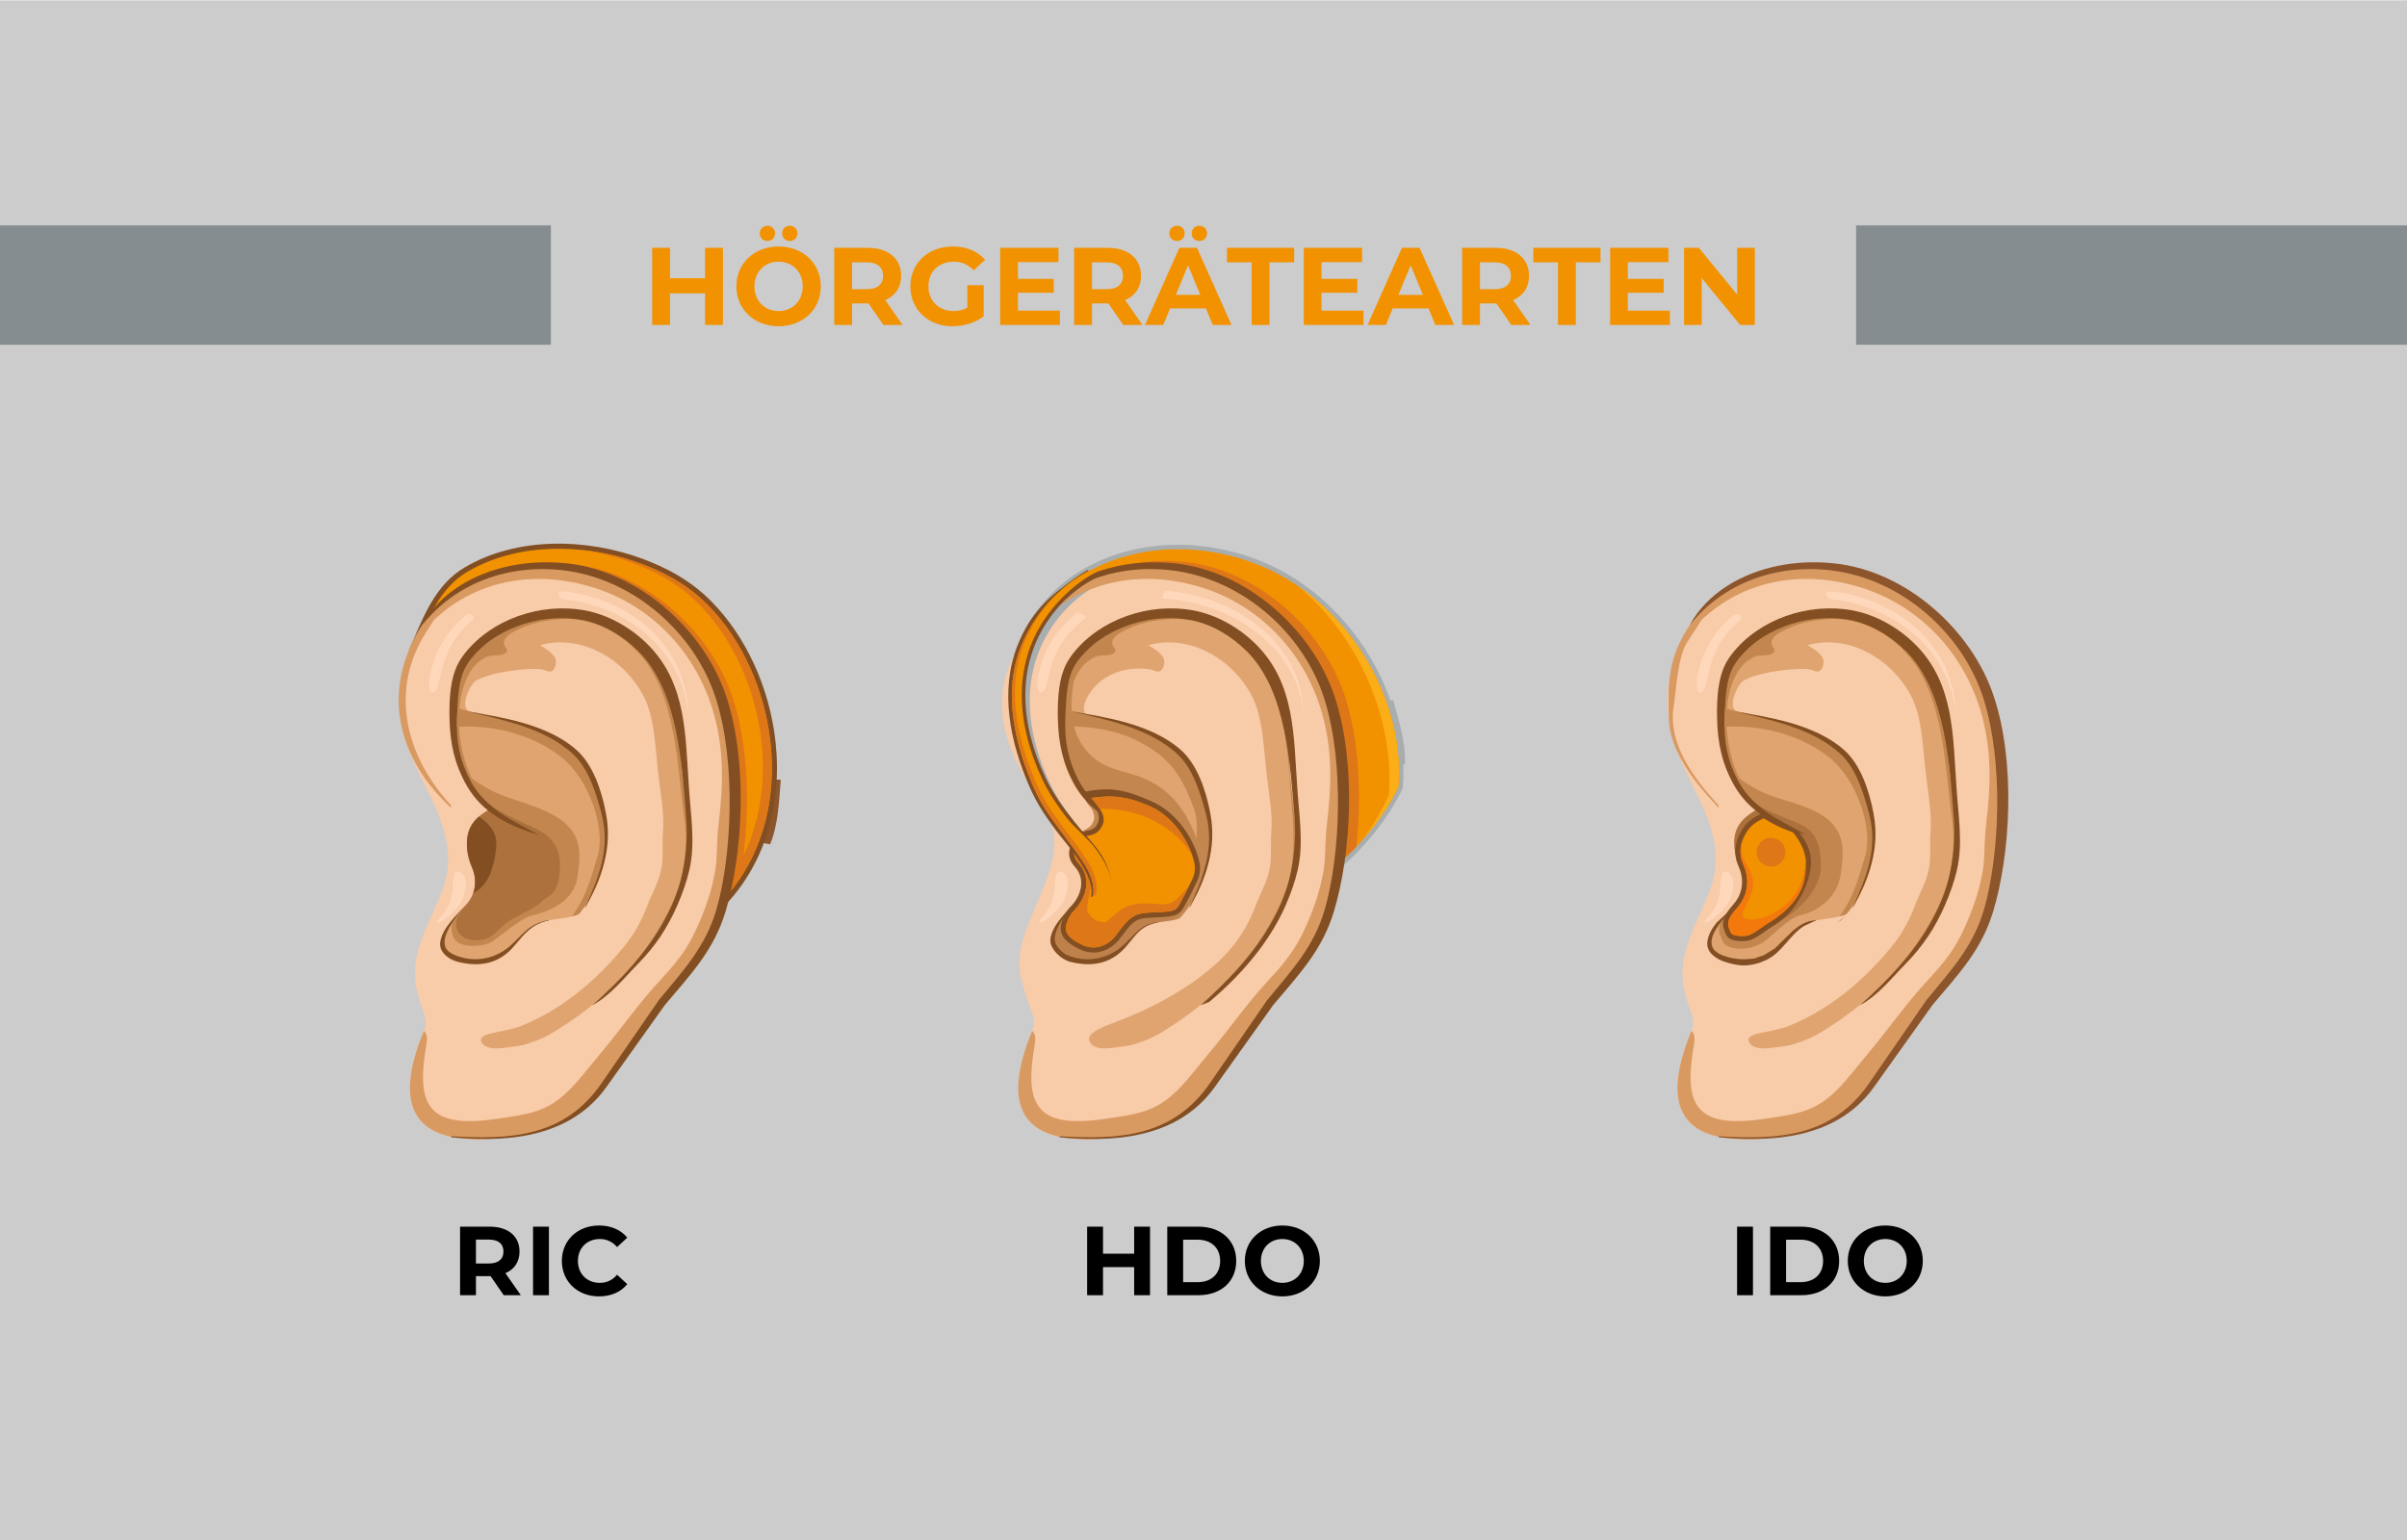 <svg xmlns="http://www.w3.org/2000/svg" id="_x2014_&#xCE;&#xD3;&#xC8;_x5F_1" viewBox="0 0 1500 960"><defs><style>      .cls-1 {        fill: #de7717;      }      .cls-1, .cls-2, .cls-3, .cls-4, .cls-5, .cls-6, .cls-7, .cls-8, .cls-9, .cls-10, .cls-11, .cls-12, .cls-13, .cls-14 {        fill-rule: evenodd;      }      .cls-2 {        fill: #8d552b;      }      .cls-3 {        fill: #d99a62;      }      .cls-4 {        fill: #be814c;      }      .cls-5, .cls-15 {        fill: #834f22;      }      .cls-6 {        fill: #ffd8bc;      }      .cls-16, .cls-14 {        fill: #f39200;      }      .cls-7 {        fill: #fbae17;      }      .cls-17 {        fill: #868d91;      }      .cls-18, .cls-13 {        fill: #a8adaf;      }      .cls-19 {        fill: #ccc;      }      .cls-8 {        fill: #c3864f;      }      .cls-9 {        fill: #ac713c;      }      .cls-10 {        fill: #f8cba9;      }      .cls-11 {        fill: #dfa46f;      }      .cls-12 {        fill: #f3790d;      }    </style></defs><rect class="cls-19" x="0" y=".201" width="1500" height="959.799"></rect><g><rect class="cls-17" x="1156.697" y="140.514" width="343.303" height="74.411"></rect><path class="cls-16" d="M450.521,154.475v48.076h-11.126v-19.711h-21.84v19.711h-11.126v-48.076h11.126v18.956h21.84v-18.956h11.126ZM458.894,178.513c0-14.286,11.126-24.862,26.305-24.862s26.305,10.508,26.305,24.862-11.195,24.862-26.305,24.862-26.305-10.577-26.305-24.862ZM500.24,178.513c0-9.135-6.456-15.384-15.041-15.384s-15.041,6.25-15.041,15.384,6.456,15.384,15.041,15.384,15.041-6.25,15.041-15.384ZM473.454,145.478c0-2.816,2.13-4.739,4.808-4.739s4.739,1.924,4.739,4.739-2.06,4.739-4.739,4.739-4.808-1.923-4.808-4.739ZM487.396,145.478c0-2.816,2.061-4.739,4.739-4.739s4.807,1.924,4.807,4.739-2.129,4.739-4.807,4.739-4.739-1.923-4.739-4.739ZM550.507,202.552l-9.272-13.393h-10.233v13.393h-11.126v-48.076h20.811c12.843,0,20.879,6.662,20.879,17.445,0,7.211-3.64,12.5-9.89,15.178l10.783,15.453h-11.951ZM540.068,163.541h-9.066v16.758h9.066c6.799,0,10.233-3.159,10.233-8.379,0-5.289-3.435-8.379-10.233-8.379ZM602.836,177.758h10.165v19.505c-5.289,3.984-12.569,6.113-19.436,6.113-15.11,0-26.237-10.371-26.237-24.862s11.126-24.862,26.442-24.862c8.448,0,15.453,2.885,20.124,8.31l-7.143,6.593c-3.503-3.709-7.555-5.425-12.431-5.425-9.341,0-15.728,6.25-15.728,15.384,0,8.997,6.387,15.384,15.591,15.384,3.022,0,5.838-.549,8.654-2.06v-14.08ZM660.521,193.623v8.929h-37.225v-48.076h36.333v8.928h-25.275v10.44h22.322v8.654h-22.322v11.126h26.167ZM700.007,202.552l-9.272-13.393h-10.233v13.393h-11.126v-48.076h20.811c12.843,0,20.879,6.662,20.879,17.445,0,7.211-3.64,12.5-9.89,15.178l10.783,15.453h-11.951ZM689.568,163.541h-9.066v16.758h9.066c6.799,0,10.233-3.159,10.233-8.379,0-5.289-3.435-8.379-10.233-8.379ZM751.511,192.249h-22.322l-4.258,10.302h-11.401l21.429-48.076h10.989l21.497,48.076h-11.676l-4.258-10.302ZM728.709,145.478c0-2.816,2.129-4.739,4.808-4.739s4.739,1.924,4.739,4.739-2.06,4.739-4.739,4.739-4.808-1.923-4.808-4.739ZM748.008,183.802l-7.624-18.407-7.623,18.407h15.247ZM742.651,145.478c0-2.816,2.06-4.739,4.739-4.739s4.807,1.924,4.807,4.739-2.129,4.739-4.807,4.739-4.739-1.923-4.739-4.739ZM780.007,163.541h-15.384v-9.065h41.895v9.065h-15.384v39.011h-11.127v-39.011ZM849.714,193.623v8.929h-37.226v-48.076h36.332v8.928h-25.273v10.44h22.32v8.654h-22.32v11.126h26.167ZM890.23,192.249h-22.32l-4.258,10.302h-11.402l21.429-48.076h10.988l21.498,48.076h-11.676l-4.26-10.302ZM886.728,183.802l-7.624-18.407-7.624,18.407h15.248ZM941.803,202.552l-9.271-13.393h-10.233v13.393h-11.127v-48.076h20.811c12.843,0,20.879,6.662,20.879,17.445,0,7.211-3.641,12.5-9.891,15.178l10.783,15.453h-11.951ZM931.364,163.541h-9.065v16.758h9.065c6.8,0,10.233-3.159,10.233-8.379,0-5.289-3.433-8.379-10.233-8.379ZM970.918,163.541h-15.384v-9.065h41.895v9.065h-15.384v39.011h-11.127v-39.011ZM1040.625,193.623v8.929h-37.226v-48.076h36.332v8.928h-25.273v10.44h22.32v8.654h-22.32v11.126h26.167ZM1093.572,154.475v48.076h-9.135l-23.969-29.189v29.189h-10.99v-48.076h9.204l23.901,29.189v-29.189h10.988Z"></path><rect class="cls-17" y="140.514" width="343.303" height="74.411"></rect></g><g><path class="cls-10" d="M1181.43,364.7c1.749.82,3.424,1.895,5.205,2.953,22.061,13.109,50.807,49.335,54.478,74.607,6.716,46.223,10.726,98.565-7.887,141.735-6.756,15.67-18.149,25.659-31.003,41.059-27.533,32.989-36.932,76.073-94.545,83.705-62.721,8.308-73.021-19.786-53.223-67.091,1.489-3.559.518-8.052-1.32-12.799-10.744-27.743-.941-41.975,11.189-70.744,6.213-14.736,6.847-28.684-.32-48.169-10.699-29.088-36.612-56.575-18.783-104.754,17.736-47.929,73.65-69.838,136.21-40.501Z"></path><path class="cls-3" d="M1200.911,378.462c14.248,12.883,28.538,31.689,35.76,48.79,17.843,42.251,14.321,115.537-3.446,156.742-6.756,15.67-18.15,25.659-31.003,41.059-27.533,32.989-36.932,76.073-94.545,83.705-62.307,8.253-72.878-19.42-53.606-66.16,1.9,1.978,2.311,4.095,1.54,8.669-5.737,34.019-1.774,52.423,41.117,46.554,28.816-3.943,38.184-5.42,56.865-28.288,4.237-5.186,8.43-10.301,12.621-15.355,11.586-13.975,22.264-29.261,34.644-42.588,7.563-8.141,15.35-16.952,20.979-28.169,8.498-16.936,14.089-35.328,14.65-48.99.3-7.312.486-14.224,1.159-19.817,3.014-25.06,3.864-47.83-3.684-72.45-11.265-36.747-39.292-65.791-76.319-76.559-49.279-14.33-91.296,5.375-112.422,39.596,18.455-48.538,75.172-63.509,123.519-45.964,12.267,4.451,22.584,10.556,32.172,19.225Z"></path><path class="cls-8" d="M1149.424,566.935c13.573-22.033,11.224-56.509-14.917-69.204-11.894-5.777-30.28-7.665-32.406,3.138,8.472-7.311,32.812,3.119,38.677,8.425,4.342,3.928,7.711,8.343,9.618,13.279,6.37,16.489,5.911,31.008-.971,44.363Z"></path><path class="cls-3" d="M1102.567,509.705c-.269,1.534,1.656,4.022,1.989,5.648.246,1.204.078,2.927-.626,3.913-2.033,2.846-5.331,3.915-8.618,2.953-7.871-2.304-9.467,1.412-12.007,2.163.77,2.509,10.215,1.356,12.743,2.746,6.653,3.657,16.358.26,17.751-7.53.329-1.838.35-5.078-1.105-6.497-.772-.753-3.158-2.141-4.272-2.141l-5.856-1.255Z"></path><path class="cls-11" d="M1076.118,569.573c-2.103,2.555-6.49,7.13-9.063,11.91-5.455,10.131,3.466,16.805,13.287,18.116,6.311.842,12.321.559,18.128-.576,5.807-1.599,11.42-6.092,15.481-10.015,8.198-7.918,8.439-6.826,19.975-11.075,3.721-1.371,7.647-2.993,10-4.047,1.659-1.702,3.202-3.448,4.615-5.218,15.7-19.67,20.149-45.486,12.47-68.923-6.198-18.916-21.133-33.945-42.34-43.126-3.807-1.648-13.654-5.812-20.365-8.008-4.87-1.594-14.495-2.34-17.545-6.402-3.129-4.167,2.326-16.129,6.093-18.113,11.739-6.182,34.28-7.682,39.883-6.958,2.363.306,3.69,1.065,4.744,1.38,4.115,1.228,6.106-5.761,4.203-8.66-2.53-3.852-5.924-5.649-9.27-7.593,23.456-7.031,51.337,6.512,64.509,31.498,6.793,12.886,7.294,31.051,8.961,46.159,1.666,15.108,4.143,27.327,3.221,38.245-.67,7.93.426,16.202-1.08,23.595-1.761,8.645-6.215,16.142-8.1,21.298-4.756,13.014-10.213,21.089-15.566,27.613-13.719,16.719-35.087,37.281-63.031,48.669-12.142,4.948-28.957,3.949-25.109,10.65,1.586,2.763,5.857,4.082,12.665,3.344,12.247-1.329,21.77-3.556,32.669-10.29,36.934-22.821,65.861-53.668,79.295-94.436,7.984-24.227-.51-52.549-.649-77.553-.179-31.984-10.627-57.044-29.526-71.915-8.926-7.023-19.434-14.98-35.568-16.147-15.576-1.127-28.765-.272-43.197,6.696-15.528,7.498-29.208,20.055-31.801,34.536-2.586,14.44-3.805,30.528-1.036,45.24,1.505,7.997,4.372,14.352,9.394,22.156,4.783,7.432,10.793,13.238,17.994,17.671l.108.107c22.902,22.426,3.922,34.625-13.671,66.916-3.981,7.307-17.136,3.986-10.758-6.741h-.015Z"></path><path class="cls-8" d="M1093.012,409.568c1.891-.915,4.147-.952,6.371-1.025,4.105-.135,6.969-1.407,6.484-3.435-.384-1.605-1.301-1.515-1.769-3.324-.758-2.934,1.423-5.31,4.696-7.249,10.421-6.173,22.332-8.398,34.34-8.742,17.733.365,33.445,8.676,45.29,21.884,23.228,25.901,23.55,71.254,28.084,103.15,1.766,12.423.695,25.183-2.268,37.403-2.425,10.001-7.31,19.338-12.378,28.382-9.401,16.775-21.732,30.884-35.941,44.118,22.263-19.548,39.447-43.367,48.923-72.122,6.214-18.859,3.071-40.383,1.03-60.708-.581-5.785-1.648-11.305-1.679-16.845-.179-31.984-10.627-57.044-29.526-71.915-5.513-4.338-11.632-9.032-19.306-12.263.151.005.302.007.454.007l-.578-.059c-12.345-5.16-29.621-5.311-42.336-2.836-8.839,1.171-17.361,3.544-25.413,8.344-11.816,7.044-18.016,14.192-20.882,24.105-1.172,2.517-2.027,5.119-2.505,7.786-.346,1.929-.66,3.918-.939,5.948-1.349,9.811-1.798,19.048-.678,28.867,1.363,11.944,4.562,20.808,8.732,28.786,5.332,10.202,12.966,18.084,24.3,24.31,4.396,2.122,9.107,3.834,14.06,5.176l-6.469-4.079c-13.787-8.693-23.057-16.078-28.608-26.785-9.504-18.332-12.908-49.964-1.041-68.46,2.197-3.425,5.241-6.333,9.553-8.42h0ZM1120.095,650.104c-3.388,1.027-6.841,1.771-10.494,2.35l10.494-2.35Z"></path><path class="cls-8" d="M1075.064,570.816c-4.748,5.009-4.376,9.636-2.329,13.826.965,1.975.674,3.1,2.648,4.394,6.483,4.249,17.012,2.39,23.323-1.607,4.304-2.725,15.851-15.167,22.855-16.784,12.253-2.829,23.889-11.659,25.721-26.725.793-6.52,2.005-14.438-.246-21.515-6.429-20.207-34.558-21.245-50.23-29.284-7.411-3.801-16.586-9.609-16.963-12.623l-1.735.724,7.3,10.514,17.728,20.332,1.078,38.376-29.151,20.371Z"></path><path class="cls-9" d="M1089.377,496.289l.017.02-.017-.02h0ZM1089.89,496.877l13.247,15.193,1.078,38.376-11.246,7.859c1.918,6.48,3.073,13.205,3.073,20.267,4.769,0,11.767-3.313,17.676-7.148,9.869-6.406,21.052-18.981,21.052-31.285,0-10.805-2.027-20.877-11.555-25.625-11.144-5.552-25.395-8.791-33.325-17.636Z"></path><path class="cls-9" d="M1094.632,504.722c-13.066,7.56-16.591,15.733-12.065,32.764.786-1.572.88-3.88,1.546-5.596,2.093-5.394,5.121-10.58,9.056-14.799,1.605-1.722,2.602-3.559,4.123-5.08l2.062-2.062c.633-.633,1.078-1.623,1.284-.745l-6.007-4.483Z"></path><path class="cls-5" d="M1125.688,520.456c-24.298-7.134-37.99-17.349-46.213-33.081-5.446-10.42-9.236-22.352-9.442-40.683-.132-11.735.542-24.24,5.821-33.848,1.044-1.901,2.283-3.711,3.627-5.418,16.899-21.477,47.307-31.894,74.677-26.969,14.77,2.658,29.317,10.925,40.074,21.923,23.72,24.25,22.729,56.558,24.969,87.611,1.02,17.361,4.308,35.533.262,52.65-1.764,7.464-4.392,14.758-7.484,21.827-6.109,13.966-13.712,25.503-24.699,36.62-7.574,7.664-17.034,19.739-28.355,25.62,1.842-1.578,3.615-3.161,5.298-4.724,18.013-16.722,34.07-34.869,44.059-57.044,2.285-5.072,4.332-10.504,5.843-16.245,3.448-13.097,4.335-27.568,3.423-38.759-2.665-32.707-4.74-79.121-29.836-104.034-9.867-9.795-22.687-17.224-35.127-19.458-19.232-3.454-39.928,1.246-55.802,11.934-4.953,3.335-9.325,7.46-13.072,12.019-1.114,1.356-2.177,2.868-3.123,4.471-5.125,8.687-5.255,20.554-5.821,31.673-.816,16.015,2.081,28.058,7.991,39.456,5.551,10.707,14.605,19.113,28.903,26.859l14.027,7.599Z"></path><path class="cls-2" d="M1107.761,352.78c11.171-2.309,22.983-2.859,35.065-1.615,45.189,4.651,85.772,41.503,99.552,82.555,13.952,41.564,10.46,98.91-.273,134.446-7.327,24.262-21.633,39.109-37.853,58.365l-36.379,51.044c-25.02,35.106-69.661,33.773-96.83,31.385l.153-.653c37.39,2.318,70.707.178,93.602-33.052l35.606-51.679c15.45-18.82,29.296-33.382,36.069-56.931,9.429-32.781,12.405-90.845-.389-131.131-12.848-40.454-50.79-74.699-95.079-79.973-33.513-3.99-67.024,7.456-88.162,34.424,10.987-20.453,32.647-32.582,54.917-37.186Z"></path><path class="cls-6" d="M1218.832,444.373c-1.253-41.985-35.743-70.322-75.621-75.525-5.722-.746-6.017,1.314-4.708,2.952.786.983.548,1.53,4.548,2.019,37.825,4.626,71.393,30.892,75.78,70.553h0ZM1078.562,384.992c-9.861,8.442-17.241,20.176-20.607,35.536-2.57,11.73,3.379,16.946,6.002,2.605,2.738-14.97,9.05-26.775,18.578-34.863,3.342-2.837,2.9-3.628,2.019-4.528-1.131-1.156-3.011-1.303-5.992,1.249Z"></path><path class="cls-6" d="M1079.943,554.13c-.664,3.435-1.073,5.393-2.419,7.762-2.289,4.03-5.321,7.014-8.716,9.791-7.216,5.903-7.528,3.397-4.905.525,5.409-5.922,8.112-12.03,8.233-20.051.139-9.203,2.631-9.597,4.765-8.409,2.272,1.266,4.16,4.6,3.042,10.382Z"></path><path class="cls-3" d="M1051.434,400.372c-5.88,8.767-6.978,30.628-8.502,40.778-3.34,22.25,12.19,43.715,28.029,60.786.034.541.054,1.086.064,1.633-14.89-15.596-30.453-35.176-31.059-55.552-.719-24.241-.146-38.656,13.306-58.594l7.11-2.941-8.949,13.891Z"></path><path class="cls-5" d="M1099.43,506.267c-7.761,3.894-10.872,6.114-13.974,11.181-3.152,5.15-6.197,13.193-1.931,22.836,3.759,8.499,2.374,16.896-3.198,23.361-5.897,6.84-8.897,11.13-4.304,19.655,2.122,3.938,11.821,3.988,15.289,2.516,4.945-2.099,9.939-6.362,13.417-8.423,5.169-3.063,9.332-6.777,12.573-10.896,6.329-8.044,11.015-19.327,11.267-28.611.22-8.096-3.596-14.516-8.01-19.726-8.291-2.479-13.157-5.25-21.13-11.893Z"></path><path class="cls-14" d="M1099.01,510.057c-4.535,2.313-7.968,4.386-10.829,9.06-3.854,6.298-4.782,12.986-1.734,19.876,4.093,9.255,2.931,19.046-3.7,26.739-1.967,2.282-4.964,5.644-5.61,8.661-.55,2.568.501,5.167,1.699,7.392.588,1.091,4.126,1.594,5.216,1.673,1.618.117,4.501.059,6.013-.582,4.745-2.014,8.653-5.633,13.037-8.231,4.481-2.655,8.465-6.024,11.69-10.123,5.56-7.067,10.339-17.685,10.584-26.722.177-6.509-3.93-13.966-7.914-18.851-6.052-2.379-9.653-3.438-18.451-8.891Z"></path><path class="cls-12" d="M1085.338,525.552c-1.186,4.354-.92,8.852,1.109,13.44,4.093,9.255,2.931,19.046-3.7,26.739-1.967,2.282-4.964,5.644-5.61,8.661-.55,2.568.501,5.167,1.699,7.392.588,1.091,4.126,1.594,5.216,1.673,1.618.117,4.501.059,6.013-.582,4.745-2.014,8.653-5.634,13.037-8.231,9.881-5.855,18.943-14.811,21.339-26.099.708-3.336,1.028-7.015.936-10.746-.771,12.959-8.266,24.709-19.432,30.972-5.869,3.291-14.474,6.022-18.663,3.542-2.217-1.313-1.34-3.006-.412-5.096,5.025-11.314,8.898-15.769,1.981-27.64-2.063-3.54-3.889-6.942-3.511-14.025Z"></path><path class="cls-1" d="M1103.675,540.226c4.94,0,8.968-4.029,8.968-8.968s-4.029-8.968-8.968-8.968-8.968,4.029-8.968,8.968,4.029,8.968,8.968,8.968Z"></path><path class="cls-8" d="M1142.679,575.756c1.707-.696,3.245-1.352,4.402-1.87,1.659-1.702,3.202-3.448,4.615-5.218,15.7-19.67,20.148-45.486,12.47-68.923-3.535-10.788-8.586-24.141-17.347-32.036-17.362-15.646-49.167-19.952-71.795-26.154-.283,3.806-.418,7.642-.365,11.46,26.923-1.418,50.107,7.042,65.296,19.157,17.595,14.035,27.25,44.81,22.55,60.789-4.687,15.935-8.037,28.668-18.541,41.192-.204.244-.676.836-1.284,1.602Z"></path><path class="cls-5" d="M1081.178,443.455c20.227,3.569,49.375,7.571,67.943,23.987,10.337,9.139,15.77,25.326,18.459,39.749,4.118,22.089-2.954,40.21-12.69,58.38l-.232-.151c8.418-18.466,15.663-36.458,10.267-57.574-3.386-13.252-8.267-28.634-17.463-37.342-18.512-17.528-47.32-22.167-66.284-27.05Z"></path><path class="cls-10" d="M1094.125,600.25c6.812-1.869,15.904-9.574,20.022-14.762,4.209-5.302,6.693-8.072,10.162-9.624,7.604-3.401,17.178-2.498,25.489-5.639,1.772-.67,3.859-2.719,4.998-3.362l-32.89,27.42-16.784,6.617-10.997-.652Z"></path><path class="cls-5" d="M1078.944,566.643l-7.636,9.543c-2.596,3.862-5.917,9.003-4.238,13.894.849,2.475,3.381,4.151,5.649,5.132,4.299,1.859,9.615,2.82,14.232,2.784l6.246-.475,6.188-2.144,6.686-4.166,5.645-5.582,5.515-5.373,2.988-2.359c2.14-1.521,4.495-2.79,7.013-3.535l4.246-.824.068.323-7.269,3.368c-9.105,5.657-13.494,16.334-23.373,21.102-4.384,2.116-9.184,3.437-14.052,3.486-4.057.041-8.07-1.023-11.94-2.238-5.28-1.657-11.698-5.861-10.947-12.28.549-4.692,2.95-8.611,5.877-12.231l9.1-8.426Z"></path></g><g><path class="cls-13" d="M863.989,478.371l-9.953-37.338,14.138-4.793c3.597,13.407,7.879,26.226,7.379,40.171l-11.565,1.96Z"></path><path class="cls-13" d="M833.043,501.648l-.489-12.183-1.991-23.362-7.275-37.658-17.396-28.743-24.149-24.518-34.944-9.549-23.169-3.69-28.198,2.256-20.328,6.622-13.111,6.923-10.651,13.602-4.888,15.743-13.161-2.612,1.487-3.206c2.22-5.184,4.793-10.159,7.74-14.873,7.83-12.527,18.298-23.216,31.787-31.117,32.603-19.247,73.183-19.863,108.127-6.826,29.297,10.93,53.62,32.439,70.013,58.859,15.249,24.576,24.269,54.649,21.707,83.702l-.045.506-.221.458c-8.669,17.952-22.779,35.476-37.868,48.499l-4.874,4.207,1.896-43.038Z"></path><path class="cls-14" d="M871.387,490.772c4.773-54.122-31.598-117.955-89.923-139.714-56.853-21.211-120.558-3.419-145.823,51.053l8.902,1.767,4.298-13.842,11.331-14.471,13.846-7.311,20.866-6.797,28.856-2.309,23.646,3.766,35.812,9.786,24.903,25.284,17.822,29.446,7.397,38.29,2.008,23.571.496,12.362-1.617,36.723c15.023-12.965,28.858-30.37,37.181-47.604Z"></path><path class="cls-7" d="M871.387,490.772c3.999-45.35-20.893-97.511-63.378-126.032,38.879,31.431,61.299,84.541,57.488,130.998-4.36,9.707-10.234,19.463-16.998,28.557,9.24-10.324,17.304-21.961,22.888-33.524h0ZM661.653,367.697c-7.421,6.316-14.001,13.797-19.481,22.439l-3.519,12.184-2.823-.603c-.062.132-.127.261-.189.393l8.902,1.767,4.298-13.842,11.331-14.471,13.846-7.311,20.866-6.797,28.856-2.309,23.646,3.766,32.719,8.941-2.798-3.054-35.812-10.521-23.646-4.049-28.856,2.482-20.866,7.307-6.475,3.675Z"></path><path class="cls-1" d="M657.687,378.738l2.484-3.173,3.054-1.612c20.769-16.534,46.953-22.413,73.14-19.295,44.289,5.273,82.231,39.518,95.079,79.973,9.403,29.609,10.288,68.82,6.353,100.539,2.515-2.318,4.985-4.753,7.389-7.283,3.463-31.083,2.057-66.73-7.449-95.051-13.78-41.051-54.364-77.904-99.552-82.555-29.767-3.064-57.892,4.754-78.843,22.968-4.466,5.473-8.732,11.353-11.139,15.833,1.323-1.688,2.711-3.337,4.166-4.94,1.719-1.895,3.493-3.695,5.317-5.404Z"></path><path class="cls-10" d="M770.606,364.7c1.744.828,3.424,1.895,5.205,2.953,22.061,13.109,50.807,49.335,54.478,74.607,6.716,46.223,10.726,98.565-7.887,141.735-6.756,15.67-18.149,25.659-31.003,41.059-27.533,32.989-36.932,76.073-94.545,83.705-62.721,8.308-73.021-19.786-53.223-67.091,1.489-3.559.518-8.052-1.32-12.799-10.744-27.743-8.893-35.496,3.237-64.265,6.213-14.736,17.824-38.409,7.121-56.471-16.972-28.64-44.781-63.976-15.382-109.287,28.55-44.005,74.199-62.214,133.321-34.145Z"></path><path class="cls-18" d="M681.375,563.21c1.995-6.916-2.113-13.737-5.791-21.599-8.968-19.168-22.542-29.019-31.098-47.244-13.322-28.376-18.761-60.462-7.672-88.464,8.18-20.657,19.407-30.545,37.188-42.93,2.276-1.585,4.506-3.03,6.428-4.059.206.201.401.386.578.535.748.633,2.695,3.28,3.414,4.897-.077.048-.156.094-.236.138-9.809,5.428-17.809,12.257-24.121,20.087-25.189,31.25-21.857,69.878-5.558,104.182,8.25,17.362,20.652,29.58,31.66,44.942,4.241,5.918,7.723,12.144,9.15,18.72-.449,1.157-1.06,2.206-1.892,3.05-2.855,2.897-7.556,6.449-12.049,7.743Z"></path><path class="cls-3" d="M790.087,378.462c14.248,12.883,28.538,31.689,35.76,48.79,17.843,42.251,14.321,115.537-3.446,156.742-6.756,15.67-18.15,25.659-31.003,41.059-27.533,32.989-36.932,76.073-94.545,83.705-62.307,8.253-72.878-19.42-53.606-66.16,1.9,1.978,2.311,4.095,1.54,8.669-5.737,34.019-1.774,52.423,41.117,46.554,28.816-3.943,38.184-5.42,56.865-28.288,4.237-5.186,8.43-10.301,12.621-15.355,11.586-13.975,22.264-29.261,34.644-42.588,7.563-8.141,15.35-16.952,20.979-28.169,8.498-16.936,14.089-35.328,14.65-48.99.3-7.312.486-14.224,1.159-19.817,3.014-25.06,3.863-47.83-3.684-72.45-11.265-36.747-39.292-65.791-76.319-76.559-49.279-14.33-91.296,5.375-112.422,39.596,18.455-48.538,75.172-63.509,123.519-45.964,12.267,4.451,22.584,10.556,32.172,19.225Z"></path><path class="cls-11" d="M692.056,653.335c-6.808.739-11.078-.58-12.665-3.344-3.848-6.701,10.022-10.414,22.164-15.362,27.944-11.388,52.256-27.238,65.976-43.957,5.353-6.524,10.81-14.598,15.566-27.612,1.885-5.156,6.339-12.653,8.1-21.298,1.506-7.393.41-15.665,1.08-23.595.922-10.918-1.554-23.137-3.221-38.245-1.666-15.108-2.167-33.273-8.961-46.159-13.171-24.986-41.052-38.529-64.509-31.498,3.346,1.944,6.74,3.741,9.27,7.593,1.904,2.898-.088,9.887-4.203,8.66-1.053-.314-2.38-1.074-4.744-1.38-16.822-2.175-30.435,4.667-37.46,15.964-6.471,10.406-.929,15.663,3.833,17.644,4.762,1.981,8.654,1.054,15.449,2.56,25.804,5.721,63.683,55.465,49.06,84.601-7.852-.329-15.024-16.768-22.351-17.625-25.911-3.031-47.839-13.833-57.812-36.567-3.096-5.682-4.812-13.848-5.47-22.907l-.006-.072h0c-.852-11.84.096-25.193,2.122-36.509,2.593-14.481,16.272-27.038,31.801-34.536,14.432-6.968,27.622-7.822,43.197-6.696,16.133,1.167,26.642,9.124,35.568,16.147,18.899,14.871,29.347,39.931,29.526,71.915.14,25.004,8.633,53.326.649,77.553-13.435,40.769-42.361,71.616-79.295,94.436-10.899,6.734-20.421,8.961-32.669,10.29Z"></path><path class="cls-8" d="M727.155,575.756c1.707-.696,3.245-1.352,4.402-1.87,1.659-1.702,3.202-3.448,4.615-5.218,15.7-19.67,20.148-45.486,12.47-68.923-6.198-18.916-23.517-35.2-44.723-44.38-4.973-2.153-13.815-3.588-18.951-4.334-1.712-.249-3.266-.71-4.664-1.339,8.63,5.197,13.639,5.358,23.103,9.603,22.838,10.243,31.865,20.834,40.348,44.029,3.687,10.081,1.611,19.005,1.048,30.01-.849,16.588-5.858,28.296-16.362,40.82-.204.243-.676.836-1.284,1.602Z"></path><path class="cls-8" d="M682.188,409.568c1.891-.915,4.147-.952,6.371-1.025,4.105-.135,6.969-1.407,6.484-3.435-.384-1.605-1.301-1.515-1.769-3.324-.758-2.934,1.423-5.31,4.696-7.249,10.421-6.173,22.332-8.398,34.34-8.742,17.733.365,33.73,8.059,46.321,20.559,25.096,24.913,23.99,71.801,27.053,104.475.622,12.533.695,25.183-2.268,37.403-2.425,10.001-7.31,19.338-12.378,28.382-9.401,16.775-21.732,30.884-35.941,44.118,22.263-19.548,39.447-43.367,48.923-72.122,7.984-24.227-.51-52.549-.649-77.553-.179-31.984-10.627-57.044-29.526-71.915-5.513-4.338-11.632-9.032-19.306-12.263.151.005.302.007.454.007l-.578-.059c-12.345-5.16-29.621-5.311-42.336-2.836-8.839,1.171-17.361,3.544-25.413,8.344-11.816,7.044-18.016,14.192-20.882,24.105-1.172,2.517-2.027,5.119-2.505,7.786-.346,1.929-.66,3.918-.939,5.948-1.349,9.811-1.798,19.048-.678,28.867,1.363,11.944,4.562,20.808,8.732,28.786,5.332,10.202,12.966,18.084,24.3,24.31,4.396,2.122,9.107,3.834,14.06,5.176l-6.469-4.079c-13.787-8.693-23.057-16.078-28.608-26.785-9.504-18.332-12.908-49.964-1.041-68.46,2.197-3.425,5.241-6.333,9.553-8.42h0ZM709.271,650.104c-3.388,1.027-6.841,1.771-10.494,2.35l10.494-2.35Z"></path><path class="cls-3" d="M691.743,509.705c-.269,1.534,1.656,4.022,1.989,5.648.246,1.204.078,2.927-.626,3.913-2.033,2.846-5.332,3.916-8.618,2.953l-6.298-1.846c-1.403-.411-2.554-1.255-4.125-1.255.77,2.509,8.63,6.62,11.159,8.01,6.653,3.657,16.358.26,17.751-7.53.329-1.838.35-5.078-1.105-6.497-.772-.753-3.158-2.141-4.272-2.141l-5.856-1.255Z"></path><path class="cls-8" d="M729.379,575.756c1.707-.696,3.245-1.352,4.402-1.87,1.659-1.702,3.202-3.448,4.615-5.218,15.7-19.67,20.148-45.486,12.47-68.923-3.535-10.788-8.586-24.141-17.347-32.036-17.362-15.646-49.167-19.952-71.795-26.154-.283,3.806-.418,7.642-.365,11.46,26.923-1.418,50.107,7.042,65.296,19.157,17.595,14.035,27.25,44.81,22.551,60.789-4.687,15.935-8.037,28.668-18.541,41.192-.204.244-.676.836-1.284,1.602Z"></path><path class="cls-5" d="M667.878,443.455c20.227,3.569,49.375,7.571,67.943,23.987,10.337,9.139,15.77,25.326,18.459,39.749,4.118,22.089-2.954,40.21-12.69,58.38l-.232-.151c8.418-18.466,15.663-36.458,10.267-57.574-3.386-13.252-8.267-28.634-17.463-37.342-18.512-17.528-47.32-22.167-66.284-27.05Z"></path><path class="cls-8" d="M664.012,426.663l4.867-.649c-2.072,14.729-2.455,29.871,8.835,42.704,7.731,8.787,16.591,10.713,26.068,13.371,19.735,5.536,31.68,16.494,39.947,35.786,4.223,9.853,5.233,18.361,2.309,32.169-1.445.78-3.342,1.083-5.542,1.025l-31.063-32.71-3.93-2.358c-40.997-13.391-47.643-51.224-41.492-89.338Z"></path><path class="cls-8" d="M676.422,497.127c-.484,3.293,3.884,6.072,4.728,8.651.664,2.027,1.11,3.804.386,5.856-1.204,3.414-3.264,4.424-6.16,6.121-2.673,1.566-6.192,1.906-6.847,5.522-.555,3.064-.132,5.867,2.43,7.878,3.498,2.746,9.956-.481,12.885-2.724,7.017-5.375,12.001-11.979,12.001-21.058,0-3.113-.633-3.446-3.387-5.007-1.229-.697-3.497-2.954-4.639-3.24l-11.398-2Z"></path><path class="cls-5" d="M714.864,520.456c-24.298-7.134-37.99-17.349-46.213-33.081-5.446-10.42-9.236-22.352-9.442-40.683-.132-11.735.542-24.24,5.821-33.848,1.044-1.901,2.283-3.711,3.627-5.418,16.899-21.477,47.307-31.894,74.677-26.969,14.77,2.658,29.317,10.925,40.074,21.923,23.72,24.25,22.729,56.558,24.969,87.611,1.02,17.361,4.308,35.533.262,52.65-1.764,7.464-4.392,14.758-7.484,21.827-10.155,23.216-27.958,43.634-47.585,60.096-1.785.758-3.638,1.456-5.469,2.143,1.842-1.578,3.615-3.161,5.298-4.724,18.013-16.722,34.07-34.869,44.059-57.044,2.285-5.072,4.332-10.504,5.843-16.245,3.448-13.097,4.335-27.568,3.423-38.759-2.665-32.707-4.74-79.121-29.836-104.034-9.867-9.795-22.687-17.224-35.127-19.458-19.232-3.454-39.928,1.246-55.802,11.934-4.953,3.335-9.325,7.46-13.072,12.019-1.114,1.356-2.177,2.868-3.123,4.471-5.125,8.687-5.255,20.554-5.821,31.673-.816,16.015,2.081,28.058,7.991,39.456,5.551,10.707,14.605,19.113,28.903,26.859l14.027,7.599Z"></path><path class="cls-5" d="M653.159,374.133c7.802-6.782,16.193-11.478,25.699-15.352,1.76-.717,3.951-2.031,5.758-2.647,14.64-4.996,30.757-6.68,47.386-4.969,45.189,4.651,85.772,41.503,99.552,82.555,13.952,41.564,10.46,98.91-.273,134.446-7.327,24.262-21.633,39.109-37.853,58.365l-36.379,51.044c-25.02,35.106-69.661,33.773-96.83,31.385l.153-.653c37.39,2.318,70.707.178,93.602-33.052l35.606-51.679c15.45-18.82,29.295-33.382,36.069-56.931,9.429-32.781,12.405-90.845-.389-131.131-12.848-40.454-50.79-74.699-95.079-79.973-30.994-3.691-61.983,5.22-83.996,29.484-1.455,1.604-2.843,3.252-4.166,4.94,2.407-4.48,6.673-10.36,11.139-15.833Z"></path><path class="cls-4" d="M665.672,567.664c-3.738,4.543-14.484,15.905-9.641,23.02,1.485,2.182,9.298,6.805,14.075,7.443,18.199,2.429,31.694-3.017,47.225-12.806,7.422-4.678,13.873-10.524,18.765-16.653,8.734-10.942,9.841-21.423,8.798-36.148-9.34,11.238-18.173,17.122-29.951,24.946-12.967,8.614-25.515,9.762-38.286,17.376-7.01,4.179-9.097,8.206-8.949,12.717-7.299-4.465-6.903-11.683-2.02-19.895h-.015Z"></path><path class="cls-6" d="M812.278,443.637c-1.315-44.05-43.917-72.266-85.779-75.393-1.208,1.155-2.2,2.481-1.827,4.931,40.186,1.931,82.925,28.156,87.606,70.462h0ZM671.792,381.804c-11.885,8.579-20.849,21.325-24.662,38.725-2.57,11.73,3.379,16.946,6.002,2.605,3.187-17.42,12.059-29.954,24.082-38.13-1.684-1.411-3.504-2.453-5.422-3.201Z"></path><path class="cls-5" d="M669.842,540.355c6.846,7.575,4.197,17.991-2.981,25.199-2.246,2.255-4.081,5.719-5.047,8.701-2.461,7.593.872,12.332,10.082,17.061,5.999,3.08,11.192,3.061,15.986,1.302,10.984-4.03,12.246-13.899,20.242-18.715,4.798-2.89,15.131-1.228,22.734-3.047,2.18-.522,4.077-1.45,5.456-3.218,1.665-2.134,3.574-6.434,4.971-8.764-.071.117,4.348-8.74,4.276-8.624,2.404-4.665,2.755-9.047,1.772-13.327-3.232-14.071-14.104-30.424-28.925-37.019-16.645-7.407-26.243-10.071-44.301-5.898,4.855,4.06,13.35,12.545,9.835,19.466-2.735,5.384-6.369,3.252-9.877,5.644-4.436,3.024-12.574,11.998-4.224,21.237Z"></path><path class="cls-14" d="M738.464,557.368c.04-.083.081-.165.122-.248.161-.327.323-.653.485-.98.496-1,.994-2,1.491-2.999.264-.531.532-1.062.799-1.594l-.048-.027,1.407-2.731c1.854-3.597,2.406-7.194,1.498-11.148-3.192-13.893-13.845-28.913-27.11-34.815-13.977-6.219-23.436-7.482-37.077-5.358.8.848,1.565,1.723,2.283,2.625,3.637,4.567,7.373,9.124,4.475,14.829-1.49,2.933-3.502,4.762-6.702,5.592-1.314.341-3.097.477-4.223,1.245-2.341,1.596-4.674,4.23-5.749,6.858-1.488,3.637-.476,6.751,2.096,9.597,8.282,9.164,4.946,21.529-3.087,29.596-1.886,1.894-3.452,4.902-4.272,7.432-.563,1.738-.897,3.659-.343,5.445,1.1,3.548,5.778,6.215,8.845,7.789,4.43,2.274,8.726,2.869,13.426,1.145,7.325-2.687,9.472-8.292,14.187-13.709,1.615-1.856,3.393-3.469,5.507-4.743,4.216-2.539,11.376-2.324,16.23-2.555,2.447-.116,5.023-.292,7.409-.863,1.424-.341,2.758-.894,3.681-2.076.87-1.115,1.648-2.635,2.308-3.889.773-1.469,1.515-2.989,2.361-4.417Z"></path><path class="cls-1" d="M738.464,557.368c.04-.083.081-.165.122-.248.161-.327.323-.653.485-.98.496-1,.994-2,1.491-2.999.264-.531.532-1.062.799-1.594l-.043-.024c-2.189,2.782-4.544,5.508-6.892,7.906-6.417,6.552-11.714,3.681-19.879,3.681-13.531,0-16.421,4.146-25.328,11.78-6.312,0-8.318-1.926-11.78-6.774,0-7.592,2.945-13.355,2.945-20.469,0-8.297-3.11-14.582-10.267-19.032-1.488,3.637-.476,6.751,2.096,9.597,8.282,9.164,4.946,21.529-3.087,29.596-1.886,1.894-3.452,4.902-4.272,7.432-.563,1.738-.897,3.659-.343,5.445,1.1,3.548,5.778,6.215,8.845,7.789,4.43,2.274,8.726,2.869,13.426,1.145,7.325-2.687,9.472-8.292,14.187-13.709,1.615-1.856,3.393-3.469,5.507-4.743,4.216-2.539,11.376-2.324,16.23-2.555,2.447-.116,5.023-.292,7.409-.863,1.424-.341,2.758-.894,3.681-2.076.87-1.115,1.648-2.635,2.308-3.889.773-1.469,1.515-2.989,2.361-4.417Z"></path><path class="cls-1" d="M742.886,532.987c-4.257-12.461-13.985-24.915-25.777-30.162-13.977-6.219-23.436-7.482-37.077-5.358.8.848,1.565,1.723,2.283,2.625,1.084,1.362,2.178,2.722,3.101,4.113,27.162-.621,47.936,13.195,57.47,28.782Z"></path><path class="cls-15" d="M679.744,559.26c3.699-12.825-14.823-32.392-21.895-41.912-5.959-8.02-11.6-16.182-16.1-26.469-12.563-28.72-18.761-60.462-7.672-88.464,8.18-20.657,19.407-30.545,37.188-42.93,2.276-1.585,4.506-3.03,6.428-4.059.206.201.401.386.578.535.748.633,2.695,3.28,3.414,4.897-.077.048-.156.094-.236.138-9.809,5.428-17.809,12.257-24.121,20.087-25.189,31.25-21.857,69.878-5.558,104.182,4.834,10.173,11.093,18.58,17.662,26.889,9.863,12.473,19.347,19.288,22.848,35.417-1.807,3.578-9.225,10.656-12.536,11.688Z"></path><path class="cls-14" d="M678.263,356.02c-18.126,9.215-34.051,27.025-42.119,47.213-2.146,5.419-3.643,11.057-4.534,16.816-3.652,23.598,2.91,48.366,12.182,69.953,3.695,8.603,8.512,16.16,14.01,23.698,5.653,7.748,11.622,15.173,16.903,23.202,4.75,7.222,8.908,16.284,5.565,24.935-.791,2.047.812,6.003,2.882,6.804,1.253.484,2.999-.42,3.968-1.164.844-.648,3.707-2.873,4.096-3.878,4.746-12.282-.437-23.381-7.596-33.371-5.481-7.648-13.565-13.53-19.285-20.992-5.576-7.274-10.629-14.712-14.573-23.014-16.729-35.209-19.842-74.676,5.835-106.531,6.519-8.088,15.182-16.004,24.256-21.249.446-.258.893-.511,1.339-.758.756-.417,1.042-1.126.704-1.757-.448-.837-1.617-.983-3.635.094Z"></path><path class="cls-1" d="M658.078,370.664c-9.342,9.082-17.068,20.393-21.934,32.57-2.146,5.419-3.643,11.057-4.534,16.816-3.652,23.598,2.91,48.366,12.182,69.953,3.695,8.603,8.512,16.16,14.01,23.698,5.653,7.748,11.622,15.173,16.903,23.202,4.175,6.349,7.893,14.119,6.46,21.782l1.672-.808c2.033-8.018-1.841-16.233-6.217-22.888-5.28-8.029-11.25-15.454-16.903-23.202-5.499-7.537-10.315-15.095-14.01-23.698-9.272-21.587-15.834-46.355-12.182-69.953.891-5.758,2.388-11.396,4.534-16.816,4.53-11.335,11.537-21.92,20.02-30.655Z"></path><path class="cls-10" d="M688.507,597.849c5.813-1.595,13.57-8.169,17.084-12.596,3.591-4.524,5.71-6.887,8.671-8.212,6.488-2.902,14.658-2.132,21.749-4.811,1.512-.571,3.293-2.32,4.265-2.868l-28.064,23.397-14.321,5.646-9.384-.556Z"></path><path class="cls-6" d="M665.15,554.13c-.664,3.435-1.073,5.393-2.419,7.762-2.289,4.03-5.321,7.014-8.716,9.791-7.216,5.903-7.528,3.397-4.905.525,5.409-5.922,8.112-12.03,8.233-20.051.139-9.203,2.631-9.597,4.765-8.409,2.272,1.266,4.16,4.6,3.042,10.382Z"></path><path class="cls-5" d="M671.072,561.437c-4.555,5.693-16.089,18.403-13.333,26.436.849,2.475,4.707,6.36,6.975,7.341,12.503,5.407,26.652,2.626,36.361-6.975l2.637-2.607c6.241-6.261,8.462-9.296,17.679-10.896l.068.323c-9.966,1.856-13.497,7.377-18.951,14.104-9.248,11.406-21.357,13.992-35.599,10.419-5.367-1.346-13.188-8.091-12.272-14.489,1.3-9.081,10.733-17.266,16.435-23.655Z"></path></g><g><path class="cls-2" d="M468.379,524.264l3.271-38.503,14.926.275c-1.152,13.833-1.462,27.345-6.652,40.298l-11.545-2.069Z"></path><path class="cls-5" d="M451.34,501.648l-.489-12.183-1.991-23.362-7.275-37.658-17.396-28.743-24.149-24.518-34.944-9.549-23.169-3.69-28.198,2.256-20.328,6.622-13.111,6.923-10.651,13.602-4.888,15.743-9.9-1.965,1.487-3.206c7.713-18.013,15.218-37.655,33.321-48.258,32.603-19.247,76.128-18.243,111.072-5.206,13.962,5.209,27.243,12.302,38.176,22.221,22.668,20.565,38.445,51.924,43.533,85.158,5.95,38.867-2.718,80.3-32.079,110.034l-4.874,4.207,5.851-68.427Z"></path><path class="cls-14" d="M449.359,562.316c27.123-28.392,35.766-67.84,29.924-105.999-4.708-30.755-19.265-62.177-42.521-83.276-10.693-9.701-23.686-16.572-37.147-21.594-13.757-5.133-28.481-8.237-43.138-9.105-22.392-1.326-45.696,2.559-65.2,14.073-17.117,10.025-24.422,29.027-31.831,46.362l3.107.617,4.209-13.557,11.433-14.601,13.957-7.369,20.947-6.823,28.954-2.317,23.718,3.777,35.942,9.822,25.016,25.399,17.885,29.551,7.415,38.384,2.011,23.602.5,12.455-5.182,60.596Z"></path><path class="cls-1" d="M453.589,557.62l.142-.168c1.515-1.788,2.963-3.614,4.346-5.475l.129-.175c.302-.408.6-.817.895-1.228l.126-.176c.293-.41.584-.822.871-1.235l.28-.405c18.378-26.703,23.866-60.037,18.905-92.441-4.708-30.755-19.265-62.177-42.521-83.276-10.693-9.701-23.686-16.572-37.147-21.594-12.542-4.679-25.887-7.672-39.253-8.822,11.481,1.43,22.866,4.207,33.657,8.233,13.46,5.022,26.454,11.893,37.147,21.594,23.256,21.099,37.813,52.521,42.521,83.276,4.089,26.707,1.078,54.044-10.394,77.781,4.09-32.055,3.013-69.71-6.934-99.345-13.78-41.051-54.364-77.904-99.552-82.555-12.082-1.243-23.894-.694-35.065,1.615-16.022,3.312-31.728,10.519-43.371,21.919l13.781-7.276,1.799-.586c18.19-10.088,39.612-13.847,61.036-11.296,15.748,1.875,30.693,7.417,43.993,15.594l2.733.747,2.88,2.924c21.384,14.876,37.848,36.698,45.473,60.708,10.614,33.421,10.372,79.073,4.599,112.378-1.467,2.123-3.013,4.205-4.645,6.24l-.662,7.738c1.465-1.533,2.872-3.1,4.23-4.696h0ZM268.174,388.037l9.734-12.431c-3.712,3.706-6.998,7.846-9.734,12.431Z"></path><path class="cls-10" d="M391.502,364.7c1.749.818,3.424,1.895,5.205,2.953,22.061,13.109,50.807,49.335,54.478,74.607,6.715,46.223,10.726,98.565-7.887,141.735-6.756,15.67-18.149,25.659-31.003,41.059-27.533,32.989-36.932,76.073-94.545,83.705-62.721,8.308-73.021-19.786-53.223-67.091,1.489-3.559.518-8.052-1.32-12.799-10.744-27.743-.941-41.975,11.189-70.744,6.213-14.736,6.847-28.684-.32-48.169-10.699-29.088-37.465-56.849-18.783-104.754,18.375-47.117,73.741-69.722,136.21-40.501Z"></path><path class="cls-3" d="M410.983,378.462c14.248,12.883,28.538,31.689,35.76,48.79,17.843,42.251,14.321,115.537-3.446,156.742-6.756,15.67-18.15,25.659-31.003,41.059-27.533,32.989-36.932,76.073-94.545,83.705-62.307,8.253-72.878-19.42-53.606-66.16,1.9,1.978,2.311,4.095,1.54,8.669-5.737,34.019-1.774,52.423,41.117,46.554,28.816-3.943,38.184-5.42,56.865-28.288,4.236-5.186,8.43-10.301,12.621-15.355,11.586-13.975,22.264-29.261,34.644-42.588,7.563-8.141,15.35-16.952,20.979-28.169,8.498-16.936,14.089-35.328,14.65-48.99.3-7.312.486-14.224,1.159-19.817,3.014-25.06,3.864-47.83-3.684-72.45-11.265-36.747-39.292-65.791-76.319-76.559-49.279-14.33-91.296,5.375-112.422,39.596,18.455-48.538,75.172-63.509,123.519-45.964,12.267,4.451,22.584,10.556,32.172,19.225Z"></path><path class="cls-8" d="M359.496,566.935c13.573-22.033,11.224-56.509-14.917-69.204-11.894-5.777-30.28-7.665-32.406,3.138,8.472-7.311,32.812,3.119,38.677,8.425,4.343,3.928,7.711,8.343,9.618,13.279,6.37,16.489,5.911,31.008-.971,44.363Z"></path><path class="cls-3" d="M312.638,509.705c-.269,1.534,1.656,4.022,1.989,5.648.246,1.204.078,2.927-.626,3.913-2.033,2.846-5.331,3.915-8.618,2.953-7.871-2.304-9.467,1.412-12.007,2.163.77,2.509,10.215,1.356,12.743,2.746,6.653,3.657,16.358.26,17.751-7.53.329-1.838.35-5.078-1.105-6.497-.772-.753-3.158-2.141-4.272-2.141l-5.856-1.255Z"></path><path class="cls-11" d="M286.19,569.573c-2.103,2.555-6.49,7.13-9.063,11.91-5.455,10.131,3.466,16.805,13.287,18.116,6.311.842,12.321.559,18.128-.576,5.807-1.599,11.42-6.092,15.481-10.015,8.198-7.918,8.439-6.826,19.975-11.075,3.721-1.371,7.647-2.993,10-4.047,1.659-1.702,3.202-3.448,4.615-5.218,15.7-19.67,20.149-45.486,12.47-68.923-6.198-18.916-21.133-33.945-42.34-43.126-3.807-1.648-13.654-5.812-20.365-8.008-4.87-1.594-14.495-2.34-17.545-6.402-3.129-4.167,2.326-16.129,6.093-18.113,11.739-6.182,34.28-7.682,39.883-6.958,2.363.306,3.69,1.065,4.744,1.38,4.115,1.228,6.106-5.761,4.203-8.66-2.53-3.852-5.924-5.649-9.27-7.593,23.456-7.031,51.337,6.512,64.509,31.498,6.793,12.886,7.294,31.051,8.96,46.159,1.666,15.108,4.143,27.327,3.221,38.245-.67,7.93.426,16.202-1.08,23.595-1.761,8.645-6.215,16.142-8.1,21.298-4.756,13.014-10.213,21.089-15.566,27.613-13.719,16.719-35.087,37.281-63.031,48.669-12.142,4.948-28.957,3.949-25.109,10.65,1.586,2.763,5.857,4.082,12.665,3.344,12.247-1.329,21.77-3.556,32.669-10.29,36.934-22.821,65.861-53.668,79.295-94.436,7.984-24.227-.51-52.549-.649-77.553-.179-31.984-10.627-57.044-29.526-71.915-8.926-7.023-19.435-14.98-35.568-16.147-15.576-1.127-28.765-.272-43.197,6.696-15.528,7.498-29.208,20.055-31.801,34.536-2.586,14.44-3.805,30.528-1.036,45.24,1.505,7.997,4.372,14.352,9.394,22.156,4.783,7.432,10.793,13.238,17.994,17.671l.108.107c22.902,22.426,3.922,34.625-13.671,66.916-3.981,7.307-17.136,3.986-10.758-6.741h-.015Z"></path><path class="cls-8" d="M303.083,409.568c1.891-.915,4.147-.952,6.371-1.025,4.105-.135,6.969-1.407,6.484-3.435-.384-1.605-1.301-1.515-1.769-3.324-.758-2.934,1.423-5.31,4.696-7.249,10.421-6.173,22.332-8.398,34.34-8.742,17.733.365,33.445,8.676,45.29,21.884,23.228,25.901,23.55,71.254,28.084,103.15,1.766,12.423.695,25.183-2.268,37.403-2.425,10.001-7.31,19.338-12.378,28.382-9.401,16.775-21.732,30.884-35.941,44.118,22.263-19.548,39.447-43.367,48.923-72.122,6.214-18.859,3.071-40.383,1.03-60.708-.581-5.785-1.648-11.305-1.679-16.845-.179-31.984-10.627-57.044-29.526-71.915-5.513-4.338-11.632-9.032-19.306-12.263.151.005.302.007.454.007l-.578-.059c-12.345-5.16-29.621-5.311-42.336-2.836-8.839,1.171-17.361,3.544-25.413,8.344-11.816,7.044-18.016,14.192-20.882,24.105-1.172,2.517-2.027,5.119-2.505,7.786-.345,1.929-.66,3.918-.939,5.948-1.349,9.811-1.798,19.048-.678,28.867,1.363,11.944,4.562,20.808,8.732,28.786,5.332,10.202,12.966,18.084,24.3,24.31,4.396,2.122,9.107,3.834,14.06,5.176l-6.469-4.079c-13.787-8.693-23.057-16.078-28.608-26.785-9.504-18.332-12.908-49.964-1.041-68.46,2.197-3.425,5.241-6.333,9.553-8.42h0ZM330.167,650.104c-3.388,1.027-6.841,1.771-10.494,2.35l10.494-2.35Z"></path><path class="cls-8" d="M285.135,570.816c-4.748,5.009-4.376,9.636-2.329,13.826,3.41,6.98,18.631,5.688,23.91,2.345,4.303-2.725,17.913-14.725,24.917-16.342,12.253-2.829,26.54-9.598,28.372-24.663.793-6.52,2.005-14.438-.246-21.515-6.429-20.207-37.208-23.307-52.88-31.345-7.411-3.801-16.586-9.609-16.963-12.623l-1.735.724,7.3,10.514,17.728,20.332,1.078,38.376-29.151,20.371Z"></path><path class="cls-9" d="M299.449,496.289l.017.02-.017-.02h0ZM304.704,504.722c-12.332,7.135-15.911,14.831-12.47,29.991.165.901.389,1.821.68,2.759l.008.029v-.002c.285.912.631,1.841,1.049,2.784,3.759,8.499,2.374,16.896-3.198,23.361-4.422,5.13-7.215,8.826-6.398,13.949,1.317,8.258,12.04,10.352,19.648,7.124,4.392-1.864,7.309-6.365,12.12-9.822,5.453-3.918,16.877-8.388,20.803-12.338,2.686-2.702,6.498-3.999,8.505-7.084,2.933-4.508,3.514-10.994,3.514-16.074,0-10.805-4.972-17.785-14.5-22.532-11.144-5.552-26.573-11.147-34.503-19.992l8.716,9.997c-.219.112-.434.223-.645.333l-3.328-2.484Z"></path><path class="cls-5" d="M294.856,556.764c9.496-4.73,12.671-15.269,14.265-27.082,1.678-12.443-6.488-17.381-10.617-20.693-9.22,7.798-9.072,21.035-4.533,31.295,2.533,5.726,2.73,11.406.885,16.48Z"></path><path class="cls-5" d="M335.759,520.456c-24.298-7.134-37.991-17.349-46.213-33.081-5.446-10.42-9.236-22.352-9.442-40.683-.132-11.735.542-24.24,5.821-33.848,1.044-1.901,2.283-3.711,3.627-5.418,16.899-21.477,47.307-31.894,74.677-26.969,14.77,2.658,29.317,10.925,40.074,21.923,23.72,24.25,22.729,56.558,24.969,87.611,1.02,17.361,4.308,35.533.262,52.65-1.764,7.464-4.393,14.758-7.484,21.827-6.109,13.966-13.712,25.503-24.699,36.62-7.574,7.664-17.034,19.739-28.355,25.62,1.842-1.578,3.615-3.161,5.298-4.724,18.013-16.722,34.07-34.869,44.059-57.044,2.285-5.072,4.332-10.504,5.843-16.245,3.448-13.097,4.335-27.568,3.423-38.759-2.665-32.707-4.74-79.121-29.836-104.034-9.867-9.795-22.687-17.224-35.127-19.458-19.233-3.454-39.928,1.246-55.802,11.934-4.953,3.335-9.325,7.46-13.072,12.019-1.114,1.356-2.177,2.868-3.123,4.471-5.125,8.687-5.255,20.554-5.821,31.673-.816,16.015,2.081,28.058,7.991,39.456,5.551,10.707,14.605,19.113,28.903,26.859l14.027,7.599Z"></path><path class="cls-5" d="M317.832,352.78c11.171-2.309,22.983-2.859,35.065-1.615,45.189,4.651,85.772,41.503,99.552,82.555,13.952,41.564,10.46,98.91-.273,134.446-7.327,24.262-21.633,39.109-37.853,58.365l-36.379,51.044c-25.02,35.106-69.661,33.773-96.83,31.385l.153-.653c37.39,2.318,70.707.178,93.602-33.052l35.606-51.679c15.45-18.82,29.295-33.382,36.069-56.931,9.429-32.781,12.405-90.845-.389-131.131-12.848-40.454-50.79-74.699-95.079-79.973-33.513-3.99-67.024,7.456-88.162,34.424,10.987-20.453,32.647-32.582,54.917-37.186Z"></path><path class="cls-6" d="M428.903,444.373c-1.253-41.985-35.743-70.322-75.621-75.525-5.722-.746-6.017,1.314-4.708,2.952.786.983.548,1.53,4.548,2.019,37.825,4.626,71.393,30.892,75.78,70.553h0ZM288.634,384.992c-9.861,8.442-17.241,20.176-20.607,35.536-2.57,11.73,3.379,16.946,6.002,2.605,2.738-14.97,9.05-26.775,18.578-34.863,3.342-2.837,2.9-3.628,2.02-4.528-1.131-1.156-3.011-1.303-5.992,1.249Z"></path><path class="cls-6" d="M290.014,554.13c-.664,3.435-1.073,5.393-2.419,7.762-2.289,4.03-5.321,7.014-8.716,9.791-7.216,5.903-7.528,3.397-4.905.525,5.409-5.922,8.112-12.03,8.233-20.051.139-9.203,2.631-9.597,4.765-8.409,2.272,1.266,4.16,4.6,3.042,10.382Z"></path><path class="cls-3" d="M281.033,501.936c.034.541.054,1.086.064,1.633-27.604-25.236-42.568-61.652-25.238-100.84,1.886-4.264,4.333-8.633,7.485-13.306l7.11-2.941-4.604,7.146c-23.752,36.869-12.847,78.099,15.182,108.308Z"></path><path class="cls-8" d="M352.751,575.756c1.707-.696,3.245-1.352,4.402-1.87,1.659-1.702,3.202-3.448,4.615-5.218,15.7-19.67,20.148-45.486,12.47-68.923-3.535-10.788-8.586-24.141-17.347-32.036-17.362-15.646-49.167-19.952-71.795-26.154-.283,3.806-.418,7.642-.365,11.46,26.923-1.418,50.107,7.042,65.296,19.157,17.595,14.035,27.25,44.81,22.55,60.789-4.687,15.935-8.037,28.668-18.541,41.192-.204.244-.676.836-1.284,1.602Z"></path><path class="cls-5" d="M291.25,443.455c20.227,3.569,49.375,7.571,67.943,23.987,10.337,9.139,15.77,25.326,18.459,39.749,4.118,22.089-2.954,40.21-12.69,58.38l-.232-.151c8.418-18.466,15.663-36.458,10.267-57.574-3.386-13.252-8.267-28.634-17.463-37.342-18.512-17.528-47.32-22.167-66.284-27.05Z"></path><path class="cls-10" d="M304.196,600.25c6.812-1.869,15.904-9.574,20.022-14.762,4.209-5.302,6.692-8.072,10.162-9.624,7.604-3.401,17.178-2.498,25.489-5.639,1.772-.67,5.479-1.689,6.618-2.331l-32.89,27.42-18.403,5.587-10.997-.652Z"></path><path class="cls-5" d="M290.773,563.645c-4.555,5.693-16.089,18.403-13.333,26.436.849,2.475,3.381,4.151,5.649,5.132,12.503,5.407,26.652,2.626,36.361-6.975l2.637-2.607c6.241-6.261,10.545-10.491,19.762-12.091l.068.323c-9.966,1.856-15.58,8.572-21.034,15.299-9.248,11.406-21.356,13.992-35.599,10.419-5.367-1.346-11.863-5.882-10.947-12.28,1.3-9.081,10.733-17.266,16.435-23.655Z"></path></g><g><path d="M313.933,807.404l-8.24-11.902h-9.094v11.902h-9.888v-42.725h18.494c11.414,0,18.555,5.92,18.555,15.503,0,6.409-3.235,11.108-8.789,13.489l9.583,13.732h-10.62ZM304.656,772.736h-8.057v14.893h8.057c6.042,0,9.094-2.808,9.094-7.446,0-4.7-3.052-7.446-9.094-7.446Z"></path><path d="M332.186,764.679h9.888v42.725h-9.888v-42.725Z"></path><path d="M350.132,786.042c0-12.878,9.888-22.095,23.193-22.095,7.385,0,13.55,2.686,17.578,7.568l-6.348,5.859c-2.869-3.296-6.47-5.005-10.742-5.005-7.996,0-13.672,5.615-13.672,13.672s5.676,13.672,13.672,13.672c4.272,0,7.874-1.709,10.742-5.065l6.348,5.859c-4.028,4.943-10.193,7.629-17.639,7.629-13.245,0-23.132-9.217-23.132-22.095Z"></path></g><g><path d="M716.67,764.679v42.725h-9.888v-17.518h-19.409v17.518h-9.888v-42.725h9.888v16.846h19.409v-16.846h9.888Z"></path><path d="M727.417,764.679h19.409c13.977,0,23.56,8.423,23.56,21.362s-9.583,21.362-23.56,21.362h-19.409v-42.725ZM746.338,799.287c8.484,0,14.038-5.066,14.038-13.245s-5.554-13.245-14.038-13.245h-9.033v26.49h9.033Z"></path><path d="M775.761,786.042c0-12.695,9.888-22.095,23.376-22.095s23.376,9.338,23.376,22.095-9.949,22.095-23.376,22.095-23.376-9.399-23.376-22.095ZM812.505,786.042c0-8.118-5.737-13.672-13.367-13.672s-13.367,5.554-13.367,13.672,5.737,13.672,13.367,13.672,13.367-5.554,13.367-13.672Z"></path></g><g><path d="M1082.527,764.679h9.889v42.725h-9.889v-42.725Z"></path><path d="M1103.158,764.679h19.41c13.977,0,23.559,8.423,23.559,21.362s-9.582,21.362-23.559,21.362h-19.41v-42.725ZM1122.08,799.287c8.483,0,14.037-5.066,14.037-13.245s-5.554-13.245-14.037-13.245h-9.033v26.49h9.033Z"></path><path d="M1151.501,786.042c0-12.695,9.889-22.095,23.377-22.095s23.377,9.338,23.377,22.095-9.949,22.095-23.377,22.095-23.377-9.399-23.377-22.095ZM1188.246,786.042c0-8.118-5.738-13.672-13.367-13.672s-13.367,5.554-13.367,13.672,5.738,13.672,13.367,13.672,13.367-5.554,13.367-13.672Z"></path></g></svg>